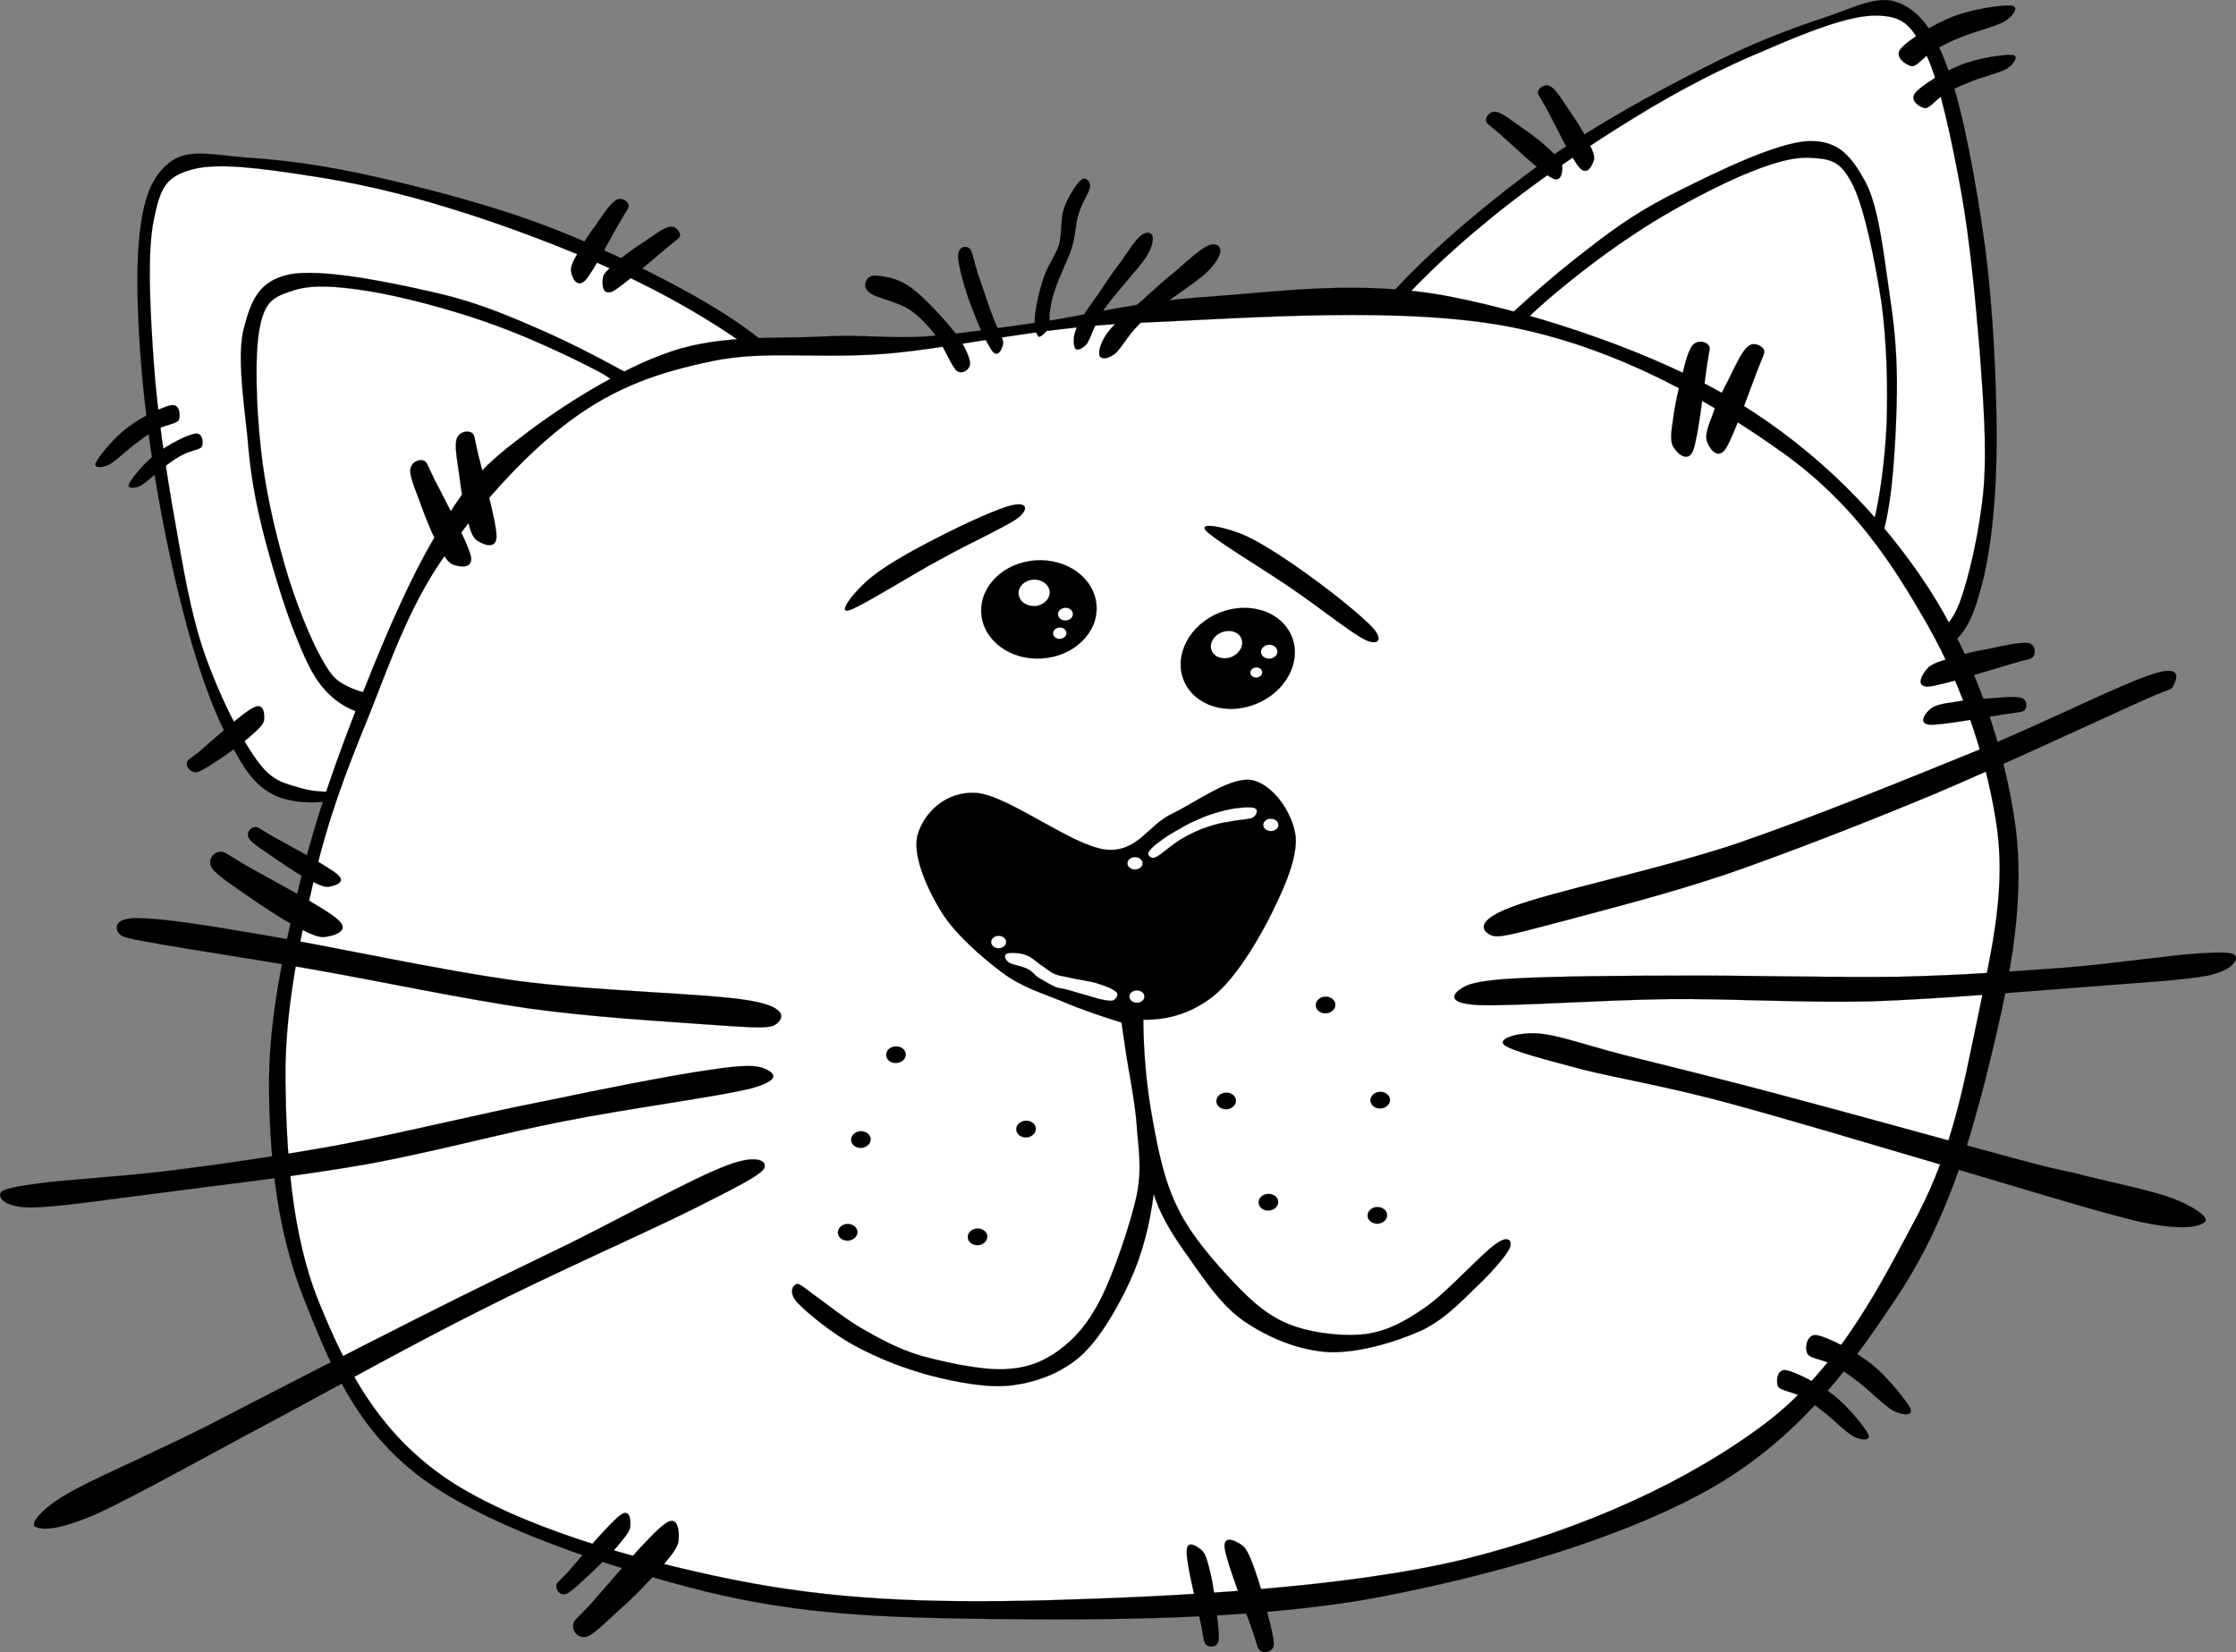 <?xml version="1.0"?><svg width="565.9" height="418.126" xmlns="http://www.w3.org/2000/svg">

 <rect width="100%" height="100%" fill="#808080" stroke="none"/>

 <g>
  <title>Layer 1</title>
  <path fill-rule="evenodd" stroke="black" stroke-width="0.036" stroke-miterlimit="10" id="path7" d="m339.685,94.519c1.332,-6.264 6.191,-13.572 14.724,-22.608c8.568,-9.18 23.4,-21.779 36.324,-30.996c12.924,-9.252 28.152,-17.495 40.248,-23.615c11.916,-6.192 22.14,-10.009 30.672,-12.816c8.316,-2.808 13.788,-6.012 19.188,-3.636c5.292,2.268 8.855,7.2 12.492,17.567c3.672,10.44 6.983,28.837 9.107,44.496c2.016,15.66 2.88,34.416 2.88,48.492c-0.036,13.968 -1.224,25.813 -3.276,34.704c-2.195,8.604 -3.852,14.112 -9.396,17.64c-5.58,3.528 -13.572,4.788 -23.976,3.637l0,0c-12.204,-21.204 -28.692,-37.513 -50.292,-49.752c-21.707,-12.277 -47.52,-19.801 -78.695,-23.113l0,0z"/>
  <path fill="#ffffff" fill-rule="evenodd" stroke="black" stroke-width="0.036" stroke-miterlimit="10" id="path9" d="m349.549,82.099c7.668,-9.145 16.632,-17.82 27.432,-26.604c10.836,-8.928 24.804,-18.468 36.648,-25.704c11.735,-7.235 22.607,-12.743 33.048,-17.063c10.296,-4.464 21.42,-8.964 28.367,-8.784c6.805,0.145 8.856,2.521 12.528,10.044c3.528,7.524 6.517,22.176 8.82,34.813c2.231,12.563 3.6,27.396 4.644,40.067c0.9,12.528 1.836,23.761 1.008,34.524c-0.936,10.691 -3.672,22.607 -6.119,29.231c-2.557,6.372 -5.328,7.452 -8.856,9.648c-3.708,2.232 -7.74,3.312 -12.636,3.528l0,0l-11.484,-16.093l0,0c4.681,-1.476 8.244,-4.212 10.836,-8.208c2.484,-4.067 3.564,-8.531 4.645,-16.02c1.008,-7.596 1.691,-20.34 1.655,-29.088c-0.107,-8.856 -0.792,-14.904 -2.052,-23.292c-1.26,-8.46 -2.556,-20.664 -5.832,-26.893c-3.456,-6.336 -6.731,-10.8 -14.544,-10.476c-7.92,0.324 -22.859,7.632 -32.328,12.348c-9.504,4.681 -15.552,8.712 -24.12,15.444c-8.64,6.624 -17.495,14.472 -27.107,23.94l0,0c-8.173,-1.762 -16.345,-3.562 -24.553,-5.362l0,0z"/>
  <path fill="#ffffff" fill-rule="evenodd" stroke="black" stroke-width="0.036" stroke-miterlimit="10" id="path11" d="m456.396,145.891c5.04,-0.828 9.108,-2.196 12.06,-4.536c2.881,-2.34 4.248,-3.528 5.761,-9.252c1.512,-5.904 2.88,-15.804 3.275,-25.128c0.288,-9.468 0.036,-20.16 -1.296,-30.276c-1.548,-10.08 -4.212,-23.58 -7.164,-29.664c-2.988,-6.084 -5.399,-6.768 -10.151,-7.056c-4.933,-0.468 -10.908,1.368 -18.612,4.68c-7.704,3.385 -18.648,9.145 -27.145,14.904c-8.531,5.58 -18.575,13.644 -23.615,18.216c-5.112,4.464 -4.572,5.58 -6.84,8.641c-2.305,3.023 -4.681,5.976 -6.984,9.252l0,0c9.756,2.844 18.647,6.012 27.252,9.359c8.496,3.313 16.271,6.229 23.724,10.836c7.452,4.536 15.48,11.305 20.593,16.416c4.931,5.04 8.026,9.432 9.142,13.608l0,0z"/>
  <path fill-rule="evenodd" stroke="black" stroke-width="0.036" stroke-miterlimit="10" id="path13" d="m202.705,97.507c-2.772,-5.688 -9.36,-11.7 -19.764,-18.324c-10.62,-6.732 -28.116,-15.48 -42.768,-21.24c-14.796,-5.796 -31.716,-10.116 -44.784,-13.104c-13.14,-3.024 -24.048,-4.393 -32.868,-4.933c-8.856,-0.72 -14.904,-2.376 -19.512,1.152c-4.572,3.528 -6.912,9.107 -7.848,20.088c-0.972,10.98 0.036,29.664 2.052,45.36c1.836,15.624 5.436,34.128 9,47.735c3.42,13.536 7.344,24.769 11.628,32.868c4.104,7.956 7.128,12.672 13.392,14.832c6.3,2.016 14.256,1.332 24.156,-2.34l0,0c6.624,-23.544 18.648,-43.344 36.648,-60.516c18.144,-17.134 41.148,-30.814 70.668,-41.578l0,0z"/>
  <path fill="#ffffff" fill-rule="evenodd" stroke="black" stroke-width="0.036" stroke-miterlimit="10" id="path15" d="m189.42,87.859c-9.648,-6.912 -20.592,-13.212 -33.12,-19.044c-12.6,-5.868 -28.764,-11.916 -41.832,-15.912c-13.212,-4.14 -25.092,-6.768 -36.216,-8.424c-11.16,-1.728 -23.04,-3.456 -29.664,-1.584c-6.696,1.836 -8.028,4.68 -9.684,12.816c-1.692,8.208 -0.9,23.04 0,35.892c0.9,12.78 3.096,27.504 5.328,39.996c2.16,12.275 3.96,23.508 7.488,33.696c3.492,10.115 8.928,21.06 13.104,26.855c3.96,5.616 6.912,5.976 10.944,7.2c4.032,1.224 8.352,1.368 13.104,0.288l0,0l7.164,-18.396l0,0c-4.824,-0.323 -9.036,-2.052 -12.492,-5.328c-3.6,-3.348 -5.58,-7.344 -8.424,-14.363c-2.952,-7.057 -6.66,-19.368 -8.748,-27.792c-2.088,-8.604 -3.06,-14.688 -3.744,-23.112c-0.864,-8.46 -2.7,-20.664 -0.936,-27.468c1.836,-7.021 3.744,-12.097 11.556,-13.716c7.74,-1.549 23.904,1.691 34.344,4.031c10.296,2.196 17.136,4.717 27.18,9.072c10.008,4.248 20.448,9.756 32.148,16.524l0,0c7.489,-3.743 14.976,-7.487 22.5,-11.231l0,0z"/>
  <path fill="#ffffff" fill-rule="evenodd" stroke="black" stroke-width="0.036" stroke-miterlimit="10" id="path17" d="m102.084,175.771c-5.148,0.504 -9.324,-0.036 -12.816,-1.476c-3.492,-1.513 -5.04,-2.412 -7.848,-7.561c-3.024,-5.328 -6.732,-14.616 -9.324,-23.58c-2.592,-9 -5.04,-19.584 -6.084,-29.664c-1.152,-10.188 -1.62,-23.832 -0.288,-30.527c1.296,-6.696 3.456,-7.813 8.136,-9.324c4.608,-1.656 10.872,-1.332 19.188,0c8.244,1.296 20.268,4.464 29.952,7.848c9.576,3.276 21.24,8.748 27.36,11.952c5.976,2.952 5.688,4.392 8.712,6.696c2.988,2.34 5.904,4.716 9.036,7.271l0,0c-8.784,5.148 -16.704,10.332 -24.156,15.696c-7.452,5.256 -14.328,10.08 -20.34,16.271c-6.156,6.192 -12.42,14.797 -16.02,20.952c-3.708,6.05 -5.363,11.198 -5.508,15.446l0,0z"/>
  <path fill-rule="evenodd" stroke="black" stroke-width="0.036" stroke-miterlimit="10" id="path19" d="m263.76,81.451c-12.096,1.729 -20.628,3.024 -30.024,3.744c-9.468,0.504 -15.588,-0.612 -26.28,0c-10.872,0.576 -24.876,-0.54 -37.548,3.744c-12.78,4.248 -28.152,14.04 -37.908,21.6c-9.828,7.416 -13.644,11.736 -20.34,22.681c-6.876,10.908 -13.644,26.424 -19.728,41.832c-6.156,15.336 -12.276,32.292 -16.272,49.355c-3.996,16.992 -7.812,34.129 -7.56,51.696c0.18,17.424 2.16,35.784 8.712,52.309c6.552,16.451 13.104,33.264 30.204,45.863c17.208,12.492 47.088,22.356 71.46,28.477c24.12,5.868 44.244,6.624 72.612,6.983c28.332,0.288 65.665,0.252 96.444,-5.256c30.672,-5.76 64.008,-15.372 86.544,-28.439c22.356,-13.141 35.353,-31.645 47.053,-49.393c11.483,-17.892 17.172,-36.72 22.067,-56.34c4.788,-19.656 9.433,-40.068 6.984,-60.408c-2.664,-20.52 -10.296,-42.804 -22.068,-61.02c-11.88,-18.252 -28.008,-34.633 -48.24,-47.053c-20.376,-12.42 -50.04,-22.248 -72.611,-26.712c-22.645,-4.464 -44.137,-1.224 -61.561,0c-17.351,1.081 -29.988,4.537 -41.94,6.337l0,0z"/>
  <path fill="#ffffff" fill-rule="evenodd" stroke="black" stroke-width="0.036" stroke-miterlimit="10" id="path21" d="m111.948,141.499c-8.676,12.601 -13.392,26.641 -18.864,40.32c-5.544,13.536 -10.152,25.632 -13.68,41.004c-3.6,15.444 -7.38,32.725 -7.164,50.725c0.216,17.855 1.512,38.952 8.46,55.943c6.84,16.885 15.048,33.049 32.544,44.893c17.676,11.736 46.512,20.196 72.216,25.38c25.524,5.112 48.816,6.012 79.992,5.22c31.104,-0.899 74.844,-2.987 105.408,-10.439c30.492,-7.668 56.7,-19.801 76.104,-34.452c19.224,-14.725 29.304,-35.712 38.411,-52.704c8.856,-17.1 11.521,-32.58 14.94,-48.816c3.276,-16.271 7.236,-31.392 5.22,-48.132c-2.268,-16.884 -8.496,-36.036 -17.567,-52.056c-9.181,-16.093 -18.864,-30.889 -36.433,-43.561c-17.712,-12.708 -41.184,-26.352 -68.328,-31.896c-27.396,-5.58 -66.995,-2.448 -93.672,-1.296c-26.496,1.008 -46.152,6.155 -64.404,7.812c-18.432,1.548 -31.356,-0.9 -44.892,1.944c-13.5,2.808 -24.408,6.552 -35.784,14.976c-11.518,8.459 -23.975,22.391 -32.507,35.135l0,0z"/>
  <path fill-rule="evenodd" stroke="black" stroke-width="0.036" stroke-miterlimit="10" id="path23" d="m401.532,35.047c-1.08,-2.088 -2.7,-4.681 -4.176,-6.805c-1.656,-2.34 -3.384,-5.399 -4.788,-6.264c-1.368,-0.972 -3.096,0.216 -3.24,1.08c-0.252,0.828 0.072,0.864 1.944,4.14c1.764,3.204 6.48,13.141 8.604,15.372c2.017,2.017 3.204,-1.008 3.564,-2.268c0.145,-1.403 -0.864,-3.203 -1.908,-5.255l0,0z"/>
  <path fill-rule="evenodd" stroke="black" stroke-width="0.036" stroke-miterlimit="10" id="path25" d="m391.74,37.459c-1.728,-1.62 -4.104,-3.456 -6.3,-4.933c-2.232,-1.512 -5.148,-3.924 -6.66,-4.176c-1.656,-0.396 -2.771,1.188 -2.664,2.124c0.072,0.792 0.36,0.756 3.24,3.204c2.808,2.448 10.729,10.008 13.464,11.412c2.556,1.296 2.7,-2.088 2.521,-3.349c-0.181,-1.402 -1.981,-2.698 -3.601,-4.282l0,0z"/>
  <path fill-rule="evenodd" stroke="black" stroke-width="0.036" stroke-miterlimit="10" id="path27" d="m489.372,12.799c2.053,-1.225 3.889,-2.232 7.021,-3.42c3.096,-1.332 8.892,-2.736 11.124,-4.068c2.088,-1.44 3.6,-3.708 1.476,-3.888c-2.34,-0.217 -9.972,0.899 -14.688,2.771c-4.752,1.836 -11.484,5.94 -13.248,8.136c-1.765,2.089 1.404,4.213 2.844,4.429c1.475,-0.036 3.203,-2.7 5.471,-3.96l0,0z"/>
  <path fill-rule="evenodd" stroke="black" stroke-width="0.036" stroke-miterlimit="10" id="path29" d="m492.036,23.923c1.765,-1.044 3.492,-2.053 6.156,-3.024c2.592,-1.224 7.884,-2.412 9.756,-3.563c1.872,-1.261 3.096,-3.276 1.296,-3.421c-1.979,-0.18 -8.819,0.828 -12.888,2.484c-4.212,1.656 -10.08,5.148 -11.628,7.128c-1.584,1.872 1.188,3.672 2.484,3.853c1.332,-0.037 2.809,-2.341 4.824,-3.457l0,0z"/>
  <path fill-rule="evenodd" stroke="black" stroke-width="0.036" stroke-miterlimit="10" id="path31" d="m146.581,63.451c1.116,-2.088 2.664,-4.5 4.356,-6.66c1.512,-2.231 3.492,-5.292 4.968,-6.119c1.296,-0.864 2.952,0.216 3.168,1.151c0.18,0.864 -0.216,0.792 -2.016,4.068c-2.016,3.204 -6.84,12.888 -9.036,15.156c-2.16,1.943 -3.276,-0.973 -3.492,-2.341c-0.253,-1.331 0.9,-3.311 2.052,-5.255l0,0z"/>
  <path fill-rule="evenodd" stroke="black" stroke-width="0.036" stroke-miterlimit="10" id="path33" d="m156.3,66.151c1.656,-1.548 4.176,-3.312 6.444,-4.752c2.196,-1.476 5.148,-3.78 6.768,-3.996c1.476,-0.359 2.664,1.296 2.592,2.196c-0.216,0.792 -0.54,0.756 -3.348,3.096c-2.916,2.412 -11.052,9.612 -13.716,11.052c-2.772,1.152 -2.664,-2.124 -2.448,-3.42c0.144,-1.369 1.98,-2.628 3.708,-4.176l0,0z"/>
  <path fill-rule="evenodd" stroke="black" stroke-width="0.036" stroke-miterlimit="10" id="path35" d="m40.272,108.415c-1.8,0.828 -3.24,1.765 -5.292,3.349c-2.16,1.476 -5.652,4.896 -7.416,5.832c-1.872,0.863 -4.068,0.936 -3.24,-0.612c0.828,-1.656 4.752,-6.444 8.028,-8.82c3.204,-2.483 8.892,-5.328 11.088,-5.615c2.088,-0.324 2.268,2.699 1.8,3.779c-0.539,0.899 -3.347,1.223 -4.968,2.087l0,0z"/>
  <path fill-rule="evenodd" stroke="black" stroke-width="0.036" stroke-miterlimit="10" id="path37" d="m46.716,114.859c-1.584,0.72 -2.808,1.548 -4.644,2.916c-1.872,1.368 -5.004,4.284 -6.48,5.148c-1.62,0.756 -3.6,0.756 -2.88,-0.54c0.72,-1.513 4.14,-5.616 7.056,-7.74c2.844,-2.124 7.704,-4.68 9.72,-4.896c1.8,-0.252 2.052,2.341 1.584,3.313c-0.612,0.791 -2.807,0.971 -4.356,1.799l0,0z"/>
  <path fill-rule="evenodd" stroke="black" stroke-width="0.036" stroke-miterlimit="10" id="path39" d="m63.061,186.607c-1.764,1.512 -4.176,3.24 -6.408,4.788c-2.268,1.476 -5.22,3.6 -6.768,3.996c-1.584,0.288 -2.772,-1.368 -2.592,-2.196c0.072,-0.899 0.396,-0.828 3.312,-3.096c2.88,-2.484 10.836,-9.792 13.716,-11.088c2.628,-1.261 2.664,2.052 2.484,3.42c-0.288,1.224 -2.089,2.664 -3.744,4.176l0,0z"/>
  <path fill-rule="evenodd" stroke="black" stroke-width="0.036" stroke-miterlimit="10" id="path41" d="m299.58,172.135c2.557,6.372 10.765,9.071 18.288,6.012c7.561,-3.024 11.628,-10.656 9.072,-17.028c-2.592,-6.372 -10.764,-9.071 -18.324,-6.048c-7.559,3.06 -11.592,10.692 -9.036,17.064l0,0z"/>
  <path fill="white" fill-rule="evenodd" stroke="black" stroke-width="0.036" stroke-miterlimit="10" id="path43" d="m306.637,164.647c0.684,1.728 2.952,2.448 5.04,1.62c2.088,-0.864 3.204,-2.916 2.52,-4.645c-0.684,-1.728 -2.952,-2.447 -5.04,-1.584c-2.089,0.829 -3.205,2.917 -2.52,4.609l0,0z"/>
  <path fill-rule="evenodd" stroke="black" stroke-width="0.036" stroke-miterlimit="10" id="path45" d="m248.353,155.215c0.468,6.876 7.38,11.987 15.408,11.411c8.064,-0.539 14.22,-6.516 13.752,-13.392c-0.468,-6.84 -7.38,-11.952 -15.444,-11.412c-8.028,0.541 -14.185,6.553 -13.716,13.393l0,0z"/>
  <path fill="white" fill-rule="evenodd" stroke="black" stroke-width="0.036" stroke-miterlimit="10" id="path47" d="m257.785,150.283c0.108,1.872 1.98,3.24 4.176,3.097c2.16,-0.145 3.816,-1.765 3.708,-3.637c-0.144,-1.836 -2.016,-3.204 -4.176,-3.06c-2.197,0.144 -3.852,1.764 -3.708,3.6l0,0z"/>
  <path fill-rule="evenodd" stroke="black" stroke-width="0.036" stroke-miterlimit="10" id="path49" d="m118.032,130.339c-0.756,-2.772 -1.332,-6.336 -1.728,-9.576c-0.432,-3.313 -1.332,-7.704 -0.756,-9.576c0.54,-1.872 2.736,-2.376 3.816,-1.656c0.828,0.504 0.576,0.937 1.62,5.328c1.044,4.428 4.68,17.208 4.68,20.988c-0.144,3.563 -3.816,1.728 -5.04,0.864c-1.368,-1.08 -1.908,-3.672 -2.592,-6.372l0,0z"/>
  <path fill-rule="evenodd" stroke="black" stroke-width="0.036" stroke-miterlimit="10" id="path51" d="m110.508,137.179c-1.332,-2.521 -2.736,-5.977 -3.816,-9c-1.116,-3.204 -2.988,-7.236 -2.844,-9.181c0.108,-2.016 2.196,-2.88 3.348,-2.447c0.9,0.359 0.756,0.72 2.772,4.823c2.088,4.068 8.352,15.732 9.216,19.44c0.612,3.456 -3.276,2.592 -4.716,1.98c-1.511,-0.755 -2.699,-3.131 -3.96,-5.615l0,0z"/>
  <path fill-rule="evenodd" stroke="black" stroke-width="0.036" stroke-miterlimit="10" id="path53" d="m73.608,233.731c-3.204,-1.728 -7.164,-4.428 -10.476,-6.695c-3.456,-2.412 -8.244,-5.473 -9.504,-7.381c-1.224,-2.016 0.396,-3.924 1.944,-4.067c1.368,-0.108 1.332,0.288 6.408,3.275c5.076,2.988 20.196,10.765 23.688,14.005c3.24,2.987 -1.872,4.14 -3.816,4.283c-2.123,0.072 -5.147,-1.764 -8.244,-3.42l0,0z"/>
  <path fill-rule="evenodd" stroke="black" stroke-width="0.036" stroke-miterlimit="10" id="path55" d="m77.064,222.031c-2.304,-1.26 -4.932,-3.096 -7.308,-4.68c-2.376,-1.728 -5.904,-3.815 -6.696,-5.147c-0.864,-1.404 0.288,-2.772 1.368,-2.845c0.9,-0.18 0.972,0.252 4.5,2.269c3.564,2.016 14.184,7.596 16.596,9.792c2.34,2.052 -1.368,2.916 -2.664,3.023c-1.403,0 -3.708,-1.26 -5.796,-2.412l0,0z"/>
  <path fill-rule="evenodd" stroke="black" stroke-width="0.036" stroke-miterlimit="10" id="path57" d="m166.597,397.603c-2.448,2.592 -5.688,6.084 -8.748,8.82c-3.096,2.664 -7.092,6.912 -9.216,7.74c-2.232,0.72 -3.744,-1.368 -3.564,-2.772c0.072,-1.439 0.612,-1.296 4.536,-5.544c3.924,-4.392 14.868,-17.604 18.684,-20.196c3.6,-2.699 3.708,2.628 3.384,4.608c-0.433,2.052 -2.773,4.5 -5.076,7.344l0,0z"/>
  <path fill-rule="evenodd" stroke="black" stroke-width="0.036" stroke-miterlimit="10" id="path59" d="m155.904,391.735c-1.728,1.944 -3.996,4.104 -6.12,6.192c-2.232,1.908 -4.896,4.788 -6.444,5.436c-1.548,0.576 -2.664,-1.044 -2.52,-1.943c0.036,-1.044 0.504,-0.9 3.204,-3.889c2.772,-3.168 10.368,-12.275 13.068,-14.147c2.448,-1.8 2.592,1.691 2.376,3.24c-0.287,1.367 -1.98,3.168 -3.564,5.111l0,0z"/>
  <path fill-rule="evenodd" stroke="black" stroke-width="0.036" stroke-miterlimit="10" id="path61" d="m317.652,397.496c0.9,2.592 2.017,6.264 2.809,9.504c0.72,3.204 2.052,7.487 1.907,9.396c-0.323,1.729 -2.447,2.052 -3.312,1.404c-0.9,-0.612 -0.685,-1.08 -2.124,-5.292c-1.584,-4.464 -6.552,-17.208 -6.984,-20.736c-0.468,-3.636 3.168,-1.62 4.536,-0.612c1.189,0.971 2.197,3.599 3.168,6.336l0,0z"/>
  <path fill-rule="evenodd" stroke="black" stroke-width="0.036" stroke-miterlimit="10" id="path63" d="m306.421,398.467c0.611,2.448 0.936,5.58 1.367,8.568c0.288,2.844 0.9,6.768 0.576,8.424c-0.504,1.512 -2.304,1.476 -3.023,0.863c-0.685,-0.684 -0.612,-1.008 -1.296,-4.859c-0.864,-4.176 -3.853,-15.66 -3.708,-18.9c0.035,-3.168 2.951,-1.044 4.031,0c0.937,1.044 1.441,3.384 2.053,5.904l0,0z"/>
  <path fill-rule="evenodd" stroke="black" stroke-width="0.036" stroke-miterlimit="10" id="path65" d="m463.669,345.295c2.052,1.151 3.852,2.268 6.516,4.319c2.664,1.944 6.84,6.337 9.18,7.488c2.269,1.116 4.933,1.26 4.104,-0.684c-1.116,-2.088 -5.904,-8.101 -9.9,-11.232c-3.996,-3.204 -11.124,-6.876 -13.752,-7.271c-2.628,-0.433 -3.132,3.456 -2.34,4.716c0.576,1.188 4.068,1.476 6.192,2.664l0,0z"/>
  <path fill-rule="evenodd" stroke="black" stroke-width="0.036" stroke-miterlimit="10" id="path67" d="m455.461,353.251c1.728,1.008 3.456,1.943 5.724,3.779c2.34,1.729 5.939,5.437 8.028,6.553c1.943,0.972 4.392,1.044 3.6,-0.612c-1.008,-1.944 -5.148,-7.02 -8.676,-9.828c-3.564,-2.844 -9.72,-5.939 -12.061,-6.372c-2.447,-0.432 -2.628,3.024 -2.052,4.141c0.504,0.971 3.565,1.331 5.437,2.339l0,0z"/>
  <path fill-rule="evenodd" stroke="black" stroke-width="0.036" stroke-miterlimit="10" id="path69" d="m494.269,166.375c2.736,-0.936 6.264,-1.691 9.612,-2.268c3.132,-0.684 7.632,-1.692 9.468,-1.368c1.764,0.36 1.908,2.412 1.26,3.384c-0.792,0.864 -0.972,0.504 -5.4,1.836c-4.464,1.261 -17.567,5.509 -21.132,5.797c-3.6,0.144 -1.439,-3.313 -0.323,-4.536c1.079,-1.297 3.671,-2.017 6.515,-2.845l0,0z"/>
  <path fill-rule="evenodd" stroke="black" stroke-width="0.036" stroke-miterlimit="10" id="path71" d="m494.557,177.679c2.483,-0.468 5.651,-0.721 8.676,-0.9c2.772,-0.18 6.876,-0.684 8.424,-0.107c1.368,0.504 1.477,2.304 0.72,3.06c-0.756,0.576 -0.972,0.396 -4.932,1.008c-4.068,0.612 -15.984,2.844 -19.08,2.664c-3.132,-0.288 -0.972,-3.06 0.216,-3.996c1.115,-0.973 3.384,-1.405 5.976,-1.729l0,0z"/>
  <path fill-rule="evenodd" stroke="black" stroke-width="0.036" stroke-miterlimit="10" id="path73" d="m189.889,253.243c-10.98,-1.907 -37.98,-2.268 -58.644,-4.968c-20.808,-2.844 -48.024,-8.928 -64.296,-11.592c-16.2,-2.808 -25.992,-4.248 -32.148,-4.32c-6.264,-0.036 -5.58,2.772 -4.608,3.96c0.972,1.045 2.376,1.152 10.584,2.664c8.208,1.477 22.392,3.528 38.088,6.301c15.732,2.735 38.232,7.523 55.008,9.936c16.56,2.268 33.228,3.168 43.74,3.96c10.332,0.685 16.128,1.26 18.216,0.36c2.051,-1.081 4.752,-4.429 -5.94,-6.301l0,0z"/>
  <path fill-rule="evenodd" stroke="black" stroke-width="0.036" stroke-miterlimit="10" id="path75" d="m42.756,296.299c12.672,-1.584 25.812,-3.456 41.76,-6.3c15.984,-2.952 36.936,-8.137 52.992,-11.269c15.84,-3.312 32.256,-6.552 41.76,-7.92c9.252,-1.439 12.384,-1.188 14.256,-0.359c1.836,0.827 5.076,2.628 -3.312,4.968c-8.568,2.16 -31.068,5.076 -47.376,8.315c-16.38,3.168 -32.832,7.776 -50.04,10.908c-17.352,3.061 -38.376,5.4 -52.668,7.309c-14.292,1.8 -25.38,3.527 -32.148,3.636c-6.84,-0.036 -8.064,-2.34 -7.956,-3.313c0.108,-1.08 1.8,-1.691 8.964,-2.664c7.237,-1.079 20.989,-1.727 33.768,-3.311l0,0z"/>
  <path fill-rule="evenodd" stroke="black" stroke-width="0.036" stroke-miterlimit="10" id="path77" d="m51.721,361.243c11.772,-6.119 37.908,-19.548 53.676,-27.504c15.552,-7.848 25.812,-12.779 39.096,-19.224c13.212,-6.552 31.068,-16.452 39.42,-19.548c8.1,-3.132 10.692,-0.9 9.288,1.008c-1.584,1.836 -6.372,4.284 -18.252,10.26c-12.132,6.013 -35.496,16.309 -52.992,25.2c-17.46,8.748 -34.74,18.396 -51.012,27.145c-16.524,8.748 -35.928,19.655 -46.404,24.516c-10.44,4.5 -14.004,4.032 -15.552,3.312c-1.548,-0.72 1.656,-4.392 6.264,-7.271c4.5,-2.952 14.4,-7.344 20.556,-10.26c6.084,-2.99 4.212,-1.874 15.912,-7.634l0,0z"/>
  <path fill-rule="evenodd" stroke="black" stroke-width="0.036" stroke-miterlimit="10" id="path79" d="m382.561,229.555c10.44,-3.996 36.72,-9.36 56.628,-15.948c19.8,-6.804 43.02,-16.272 60.912,-23.544c17.64,-7.236 36.107,-16.668 44.568,-19.404c8.279,-2.735 5.976,1.656 5.291,3.024c-0.899,1.296 0.145,-0.036 -9.899,4.607c-10.224,4.608 -32.832,15.156 -50.04,22.465c-17.244,7.199 -36.288,14.616 -52.128,20.16c-15.984,5.436 -32.04,9.396 -42.192,12.168c-10.08,2.592 -15.695,4.319 -17.819,3.779c-2.234,-0.683 -5.581,-3.49 4.679,-7.307l0,0z"/>
  <path fill-rule="evenodd" stroke="black" stroke-width="0.036" stroke-miterlimit="10" id="path81" d="m522.744,244.891c-12.815,0.9 -26.027,1.944 -42.155,2.304c-16.236,0.252 -37.908,-0.359 -54.181,-0.288c-16.271,0 -32.976,0.181 -42.479,0.685c-9.503,0.504 -12.42,1.404 -14.04,2.556c-1.692,1.044 -4.536,3.744 4.248,4.212c8.928,0.324 31.248,-1.296 48.096,-1.512c16.668,-0.144 33.552,0.972 51.192,0.576c17.567,-0.612 38.592,-2.448 53.063,-3.564c14.22,-1.116 25.561,-1.728 32.22,-2.952c6.408,-1.367 7.524,-3.96 7.093,-4.859c-0.468,-0.973 -2.124,-1.225 -9.288,-0.756c-7.344,0.43 -21.061,2.554 -33.769,3.598l0,0z"/>
  <path fill-rule="evenodd" stroke="black" stroke-width="0.036" stroke-miterlimit="10" id="path83" d="m510.973,293.491c-12.853,-3.455 -41.328,-11.376 -58.212,-15.84c-16.956,-4.571 -31.536,-8.063 -42.192,-10.764c-10.548,-2.808 -16.128,-4.86 -21.023,-5.328c-5.148,-0.396 -10.692,1.26 -8.856,2.88c1.836,1.513 10.62,3.78 19.944,6.265c9.323,2.304 20.124,4.031 35.46,8.1c15.336,4.104 37.584,10.8 55.512,16.056c17.82,5.112 39.168,11.916 50.436,14.437c11.089,2.304 14.509,1.008 15.948,0c1.296,-1.116 -2.7,-3.853 -7.668,-5.832c-5.112,-2.017 -15.624,-4.141 -22.212,-5.796c-6.698,-1.802 -4.538,-0.794 -17.137,-4.178l0,0z"/>
  <path fill-rule="evenodd" stroke="black" stroke-width="0.036" stroke-miterlimit="10" id="path85" d="m282.156,89.551c1.908,-1.62 3.456,-5.256 7.416,-8.677c3.78,-3.491 12.313,-8.747 15.588,-11.735c3.097,-2.916 3.637,-4.752 3.708,-5.796c-0.036,-1.188 -1.439,-2.017 -3.239,-1.116c-1.872,0.864 -5.04,3.672 -7.704,6.084c-2.88,2.304 -5.544,4.644 -8.532,7.416c-2.952,2.664 -7.2,5.868 -9,8.352c-1.836,2.448 -2.484,4.896 -2.088,5.94c0.252,0.9 1.907,0.972 3.851,-0.468l0,0z"/>
  <path fill-rule="evenodd" stroke="black" stroke-width="0.036" stroke-miterlimit="10" id="path87" d="m275.137,86.923c1.08,-1.729 1.872,-5.04 4.32,-8.677c2.52,-3.708 8.208,-9.756 10.404,-12.888c1.98,-3.096 1.944,-4.607 1.836,-5.508c-0.216,-1.044 -1.548,-1.332 -2.88,-0.288c-1.44,1.116 -3.312,4.068 -5.076,6.624c-1.908,2.448 -3.6,4.932 -5.508,7.848c-1.944,2.736 -4.608,6.301 -5.652,8.748c-1.152,2.34 -0.9,4.572 -0.504,5.328c0.36,0.721 1.799,0.325 3.06,-1.187l0,0z"/>
  <path fill-rule="evenodd" stroke="black" stroke-width="0.036" stroke-miterlimit="10" id="path89" d="m242.161,93.871c-1.404,-1.224 -3.168,-6.012 -5.148,-8.676c-2.052,-2.771 -4.212,-5.076 -6.912,-6.912c-2.88,-1.8 -7.668,-2.808 -9.504,-3.852c-1.836,-1.188 -1.8,-2.34 -1.44,-3.061c0.18,-0.828 1.008,-1.872 2.916,-1.584c1.944,0.217 5.148,0.576 8.496,3.024c3.312,2.376 8.064,7.596 10.764,10.944c2.52,3.132 3.96,6.264 4.176,8.027c0.108,1.766 -1.981,3.062 -3.348,2.09l0,0z"/>
  <path fill-rule="evenodd" stroke="black" stroke-width="0.036" stroke-miterlimit="10" id="path91" d="m251.305,89.047c-1.476,-1.729 -3.996,-7.524 -5.472,-11.557c-1.62,-4.032 -3.24,-10.151 -3.348,-12.527c-0.072,-2.557 1.908,-2.881 2.88,-2.089c0.828,0.721 1.152,3.708 2.232,6.732c1.044,2.916 2.664,8.136 3.888,11.088c1.008,2.772 2.412,4.716 2.412,6.12c-0.181,1.441 -1.225,3.673 -2.592,2.233l0,0z"/>
  <path fill-rule="evenodd" stroke="black" stroke-width="0.036" stroke-miterlimit="10" id="path93" d="m262.896,85.195c-0.612,-0.504 -1.26,-2.304 -0.972,-4.824c0.18,-2.628 1.152,-7.02 2.232,-10.115c1.008,-3.168 2.952,-5.437 3.888,-8.353c0.792,-3.023 0.288,-6.408 1.26,-9.18c0.936,-2.844 3.168,-6.264 4.356,-7.2c1.116,-0.828 2.232,0.18 2.232,1.764c-0.18,1.404 -2.16,4.104 -2.88,6.732c-0.864,2.484 -0.756,5.508 -1.764,8.676c-1.044,3.204 -3.276,7.524 -4.176,10.44c-0.972,2.664 -1.26,4.716 -1.44,6.3c-0.18,1.548 0.288,2.16 0,3.204c-0.504,1.044 -2.159,2.772 -2.736,2.556l0,0z"/>
  <path fill-rule="evenodd" stroke="black" stroke-width="0.036" stroke-miterlimit="10" id="path95" d="m283.849,258.788c-5.184,-1.62 -10.044,-3.24 -15.12,-5.4c-5.076,-2.088 -9.936,-3.456 -14.976,-7.164c-5.184,-3.888 -12.06,-9.792 -15.624,-15.624c-3.636,-5.976 -7.38,-14.472 -5.832,-19.512c1.512,-5.148 6.912,-11.017 14.94,-10.404c8.064,0.72 24.048,13.32 32.544,14.328c8.208,0.828 10.656,-6.192 16.92,-9.108c6.156,-2.988 14.868,-9.504 20.16,-8.46c5.22,1.008 10.332,8.172 11.052,14.292c0.504,6.013 -3.636,14.616 -7.128,21.492c-3.563,6.696 -8.496,14.652 -13.68,18.864c-5.292,4.14 -11.16,6.084 -17.748,5.976l0,0c0.072,9.036 0.864,17.316 2.376,25.416c1.44,7.992 2.952,15.553 6.48,22.536c3.42,6.984 9.647,13.896 14.399,18.937c4.68,4.859 8.388,8.1 13.896,10.296c5.508,2.124 13.283,3.06 19.151,2.376c5.688,-0.864 9.828,-3.132 15.336,-6.948c5.473,-3.888 13.896,-13.32 17.496,-15.804c3.349,-2.521 4.32,-0.721 3.601,0.972c-0.721,1.62 -3.708,5.22 -7.416,8.856c-3.78,3.491 -8.46,8.928 -14.868,11.987c-6.552,2.952 -15.948,5.761 -23.472,5.508c-7.704,-0.432 -15.408,-3.672 -21.601,-7.92c-6.3,-4.355 -11.196,-12.384 -15.084,-17.712c-3.815,-5.399 -6.372,-10.151 -7.668,-14.399l0,0c-1.008,7.884 -2.88,15.191 -6.012,22.067c-3.132,6.769 -7.56,14.508 -12.456,18.937c-5.004,4.355 -10.98,6.552 -17.244,7.416c-6.408,0.792 -13.932,-0.756 -20.628,-2.412c-6.876,-1.836 -13.716,-4.536 -19.404,-7.668c-5.796,-3.132 -11.88,-8.208 -14.364,-10.765c-2.52,-2.699 -1.116,-4.571 -0.252,-4.787c0.828,-0.252 2.664,1.584 5.508,3.563c2.736,1.944 6.552,5.112 11.016,7.704c4.428,2.52 8.964,5.112 15.12,6.948c6.12,1.62 14.832,3.563 20.844,3.348c5.76,-0.252 9.792,-1.8 13.896,-4.788c3.996,-2.988 7.236,-6.516 10.548,-12.96c3.348,-6.624 7.452,-18.756 9.107,-26.136c1.477,-7.452 0.36,-12.276 0,-18.216c-0.504,-6.084 -1.979,-13.212 -2.628,-17.496c-0.645,-4.285 -1.042,-6.949 -1.185,-8.136l0,0z"/>
  <path fill="white" fill-rule="evenodd" stroke="black" stroke-width="0.036" stroke-miterlimit="10" id="path97" d="m285.324,218.503c0,0.864 0.864,1.548 1.944,1.548c1.044,0 1.908,-0.684 1.908,-1.548c0,-0.9 -0.864,-1.584 -1.908,-1.584c-1.08,0 -1.944,0.684 -1.944,1.584l0,0z"/>
  <path fill="white" fill-rule="evenodd" stroke="black" stroke-width="0.036" stroke-miterlimit="10" id="path99" d="m319.704,208.783c0,0.864 0.864,1.549 1.944,1.549c1.044,0 1.908,-0.685 1.908,-1.549c0,-0.899 -0.864,-1.584 -1.908,-1.584c-1.08,0 -1.944,0.684 -1.944,1.584l0,0z"/>
  <path fill="white" fill-rule="evenodd" stroke="black" stroke-width="0.036" stroke-miterlimit="10" id="path101" d="m285.828,252.199c0,0.9 0.864,1.584 1.908,1.584c1.044,0 1.908,-0.684 1.908,-1.584c0,-0.863 -0.864,-1.548 -1.908,-1.548c-1.044,0 -1.908,0.684 -1.908,1.548l0,0z"/>
  <path fill="white" fill-rule="evenodd" stroke="black" stroke-width="0.036" stroke-miterlimit="10" id="path103" d="m250.836,238.412c0,0.863 0.864,1.584 1.908,1.584c1.044,0 1.908,-0.721 1.908,-1.584c0,-0.864 -0.864,-1.585 -1.908,-1.585c-1.044,0 -1.908,0.72 -1.908,1.585l0,0z"/>
  <path fill="white" fill-rule="evenodd" stroke="black" stroke-width="0.036" stroke-miterlimit="10" id="path105" d="m308.292,205.542c-1.836,0.54 -3.348,1.009 -4.932,1.801c-1.691,0.684 -3.168,1.403 -4.86,2.448c-1.8,0.972 -3.995,2.304 -5.327,3.42c-1.404,0.972 -2.305,1.943 -2.557,2.628c-0.18,0.684 0.469,1.116 1.116,1.296c0.36,0 0.684,-0.072 1.944,-0.9c1.332,-1.008 3.744,-3.06 5.868,-4.212c2.016,-1.151 4.067,-2.124 6.155,-2.772c1.98,-0.684 3.637,-1.079 5.652,-1.331c1.979,-0.469 4.428,-0.469 5.688,-0.973c1.009,-0.647 1.332,-1.764 0.828,-2.231c-0.54,-0.504 -2.231,-0.469 -3.815,-0.288c-1.656,0.071 -4.031,0.575 -5.76,1.114l0,0z"/>
  <path fill="white" fill-rule="evenodd" stroke="black" stroke-width="0.036" stroke-miterlimit="10" id="path107" d="m270.637,250.615c-1.8,-0.504 -2.196,-0.396 -3.42,-0.792c-1.332,-0.54 -3.132,-1.691 -4.284,-2.34c-1.26,-0.792 -1.62,-1.691 -2.88,-2.268c-1.332,-0.685 -3.888,-1.044 -4.752,-1.62c-0.972,-0.756 -1.296,-1.872 -0.54,-2.232c0.72,-0.359 3.312,-0.252 4.86,0.324c1.332,0.433 2.52,1.62 3.708,2.448c1.224,0.756 2.232,1.728 3.564,2.376c1.188,0.468 2.088,0.504 3.96,0.936c1.836,0.469 5.292,0.864 7.308,1.584c1.908,0.54 3.816,1.44 4.464,2.124c0.576,0.612 -0.252,1.765 -0.936,2.053c-0.864,0.216 -1.944,-0.072 -3.78,-0.469c-1.945,-0.612 -5.472,-1.548 -7.272,-2.124l0,0z"/>
  <path fill="white" fill-rule="evenodd" stroke="black" stroke-width="0.036" stroke-miterlimit="10" id="path109" d="m267.756,155.575c0.072,0.864 0.972,1.548 2.016,1.477c1.044,-0.072 1.836,-0.864 1.764,-1.729c-0.072,-0.899 -0.936,-1.584 -2.016,-1.512c-1.043,0.072 -1.835,0.864 -1.764,1.764l0,0z"/>
  <path fill="white" fill-rule="evenodd" stroke="black" stroke-width="0.036" stroke-miterlimit="10" id="path111" d="m266.497,160.363c0.072,0.792 0.864,1.404 1.8,1.332c0.936,-0.072 1.656,-0.756 1.62,-1.548c-0.072,-0.792 -0.864,-1.404 -1.8,-1.332c-0.972,0.072 -1.657,0.756 -1.62,1.548l0,0z"/>
  <path fill="white" fill-rule="evenodd" stroke="black" stroke-width="0.036" stroke-miterlimit="10" id="path113" d="m316.429,170.299c0.036,0.684 0.756,1.224 1.584,1.188c0.863,-0.072 1.476,-0.684 1.439,-1.404c-0.036,-0.72 -0.756,-1.224 -1.584,-1.188c-0.863,0.072 -1.475,0.684 -1.439,1.404l0,0z"/>
  <path fill="white" fill-rule="evenodd" stroke="black" stroke-width="0.036" stroke-miterlimit="10" id="path115" d="m319.129,165.079c0.071,0.973 1.044,1.692 2.231,1.62c1.152,-0.072 2.016,-0.936 1.944,-1.908c-0.072,-0.972 -1.044,-1.691 -2.196,-1.619c-1.152,0.071 -2.051,0.935 -1.979,1.907l0,0z"/>
  <path fill-rule="evenodd" stroke="black" stroke-width="0.036" stroke-miterlimit="10" id="path117" d="m224.305,267.103c0.072,1.152 1.224,2.017 2.592,1.908c1.368,-0.072 2.412,-1.116 2.34,-2.269c-0.108,-1.151 -1.26,-2.016 -2.628,-1.907c-1.369,0.072 -2.413,1.081 -2.304,2.268l0,0z"/>
  <path fill-rule="evenodd" stroke="black" stroke-width="0.036" stroke-miterlimit="10" id="path119" d="m215.413,288.559c0.072,1.152 1.224,2.016 2.592,1.944c1.368,-0.108 2.412,-1.116 2.34,-2.269c-0.072,-1.151 -1.26,-2.016 -2.628,-1.943c-1.333,0.108 -2.377,1.116 -2.304,2.268l0,0z"/>
  <path fill-rule="evenodd" stroke="black" stroke-width="0.036" stroke-miterlimit="10" id="path121" d="m212.064,312.031c0.072,1.152 1.224,2.017 2.592,1.944c1.368,-0.108 2.412,-1.116 2.34,-2.268c-0.072,-1.152 -1.26,-2.017 -2.628,-1.944c-1.368,0.109 -2.375,1.116 -2.304,2.268l0,0z"/>
  <path fill-rule="evenodd" stroke="black" stroke-width="0.036" stroke-miterlimit="10" id="path123" d="m244.933,313.183c0.072,1.152 1.26,2.016 2.628,1.944c1.332,-0.108 2.376,-1.116 2.304,-2.269c-0.072,-1.151 -1.26,-2.016 -2.592,-1.943c-1.369,0.108 -2.413,1.116 -2.34,2.268l0,0z"/>
  <path fill-rule="evenodd" stroke="black" stroke-width="0.036" stroke-miterlimit="10" id="path125" d="m257.208,285.895c0.072,1.188 1.26,2.052 2.628,1.944c1.368,-0.108 2.376,-1.116 2.304,-2.269c-0.072,-1.151 -1.224,-2.016 -2.592,-1.943c-1.367,0.108 -2.411,1.116 -2.34,2.268l0,0z"/>
  <path fill-rule="evenodd" stroke="black" stroke-width="0.036" stroke-miterlimit="10" id="path127" d="m307.86,278.803c0.072,1.152 1.26,2.016 2.628,1.908c1.332,-0.072 2.376,-1.116 2.304,-2.269c-0.071,-1.151 -1.26,-2.016 -2.592,-1.907c-1.368,0.072 -2.412,1.08 -2.34,2.268l0,0z"/>
  <path fill-rule="evenodd" stroke="black" stroke-width="0.036" stroke-miterlimit="10" id="path129" d="m346.849,278.587c0.072,1.151 1.224,2.016 2.592,1.943c1.368,-0.107 2.412,-1.115 2.34,-2.268c-0.072,-1.153 -1.26,-2.016 -2.628,-1.944c-1.369,0.109 -2.377,1.117 -2.304,2.269l0,0z"/>
  <path fill-rule="evenodd" stroke="black" stroke-width="0.036" stroke-miterlimit="10" id="path131" d="m346.129,307.748c0.071,1.151 1.224,2.016 2.592,1.943c1.368,-0.107 2.412,-1.116 2.34,-2.268c-0.072,-1.152 -1.26,-2.017 -2.628,-1.944c-1.369,0.108 -2.376,1.116 -2.304,2.269l0,0z"/>
  <path fill-rule="evenodd" stroke="black" stroke-width="0.036" stroke-miterlimit="10" id="path133" d="m318.553,304.435c0.071,1.152 1.224,2.017 2.592,1.908c1.368,-0.072 2.412,-1.08 2.34,-2.269c-0.072,-1.151 -1.26,-2.016 -2.628,-1.907c-1.369,0.072 -2.377,1.116 -2.304,2.268l0,0z"/>
  <path fill-rule="evenodd" stroke="black" stroke-width="0.036" stroke-miterlimit="10" id="path135" d="m333.024,254.503c0.072,1.151 1.224,2.016 2.592,1.943c1.368,-0.107 2.412,-1.115 2.34,-2.268c-0.107,-1.152 -1.26,-2.016 -2.628,-1.944c-1.367,0.109 -2.412,1.117 -2.304,2.269l0,0z"/>
  <path fill-rule="evenodd" stroke="black" stroke-width="0.036" stroke-miterlimit="10" id="path137" d="m220.597,146.035c3.996,-3.275 11.412,-7.344 17.532,-10.403c6.048,-3.097 14.76,-7.128 18.216,-7.813c3.348,-0.72 4.212,0.828 1.332,3.24c-3.132,2.268 -12.42,6.444 -19.548,10.439c-7.344,3.889 -20.376,12.204 -23.4,12.996c-2.916,0.685 1.908,-5.327 5.868,-8.459l0,0z"/>
  <path fill-rule="evenodd" stroke="black" stroke-width="0.036" stroke-miterlimit="10" id="path139" d="m315.349,135.631c4.644,2.124 11.628,6.84 17.208,10.943c5.436,3.96 12.924,10.008 15.228,12.708c2.124,2.592 1.08,4.212 -2.304,2.628c-3.528,-1.764 -11.376,-8.027 -18.144,-12.672c-6.805,-4.752 -20.16,-12.672 -22.177,-15.012c-1.907,-2.303 5.473,-0.719 10.189,1.405l0,0z"/>
  <path fill-rule="evenodd" stroke="black" stroke-width="0.036" stroke-miterlimit="10" id="path141" d="m433.465,104.887c0.899,-2.664 2.52,-6.048 4.031,-8.893c1.477,-2.952 3.276,-7.056 4.86,-8.279c1.512,-1.368 3.564,-0.181 4.068,0.792c0.323,0.899 -0.108,1.151 -1.692,5.327c-1.692,4.248 -6.012,16.813 -8.1,19.908c-2.16,2.809 -4.212,-0.647 -4.645,-2.16c-0.539,-1.547 0.469,-4.103 1.478,-6.695l0,0z"/>
  <path fill-rule="evenodd" stroke="black" stroke-width="0.036" stroke-miterlimit="10" id="path143" d="m423.421,106.219c0.359,-2.845 1.008,-6.408 1.943,-9.576c0.721,-3.24 1.692,-7.632 2.916,-9.145c1.26,-1.584 3.384,-1.079 4.141,-0.144c0.575,0.864 0.144,1.044 -0.469,5.544c-0.684,4.572 -2.124,17.712 -3.491,21.24c-1.477,3.24 -4.213,0.288 -5.005,-1.08c-0.827,-1.475 -0.468,-4.031 -0.035,-6.839l0,0z"/>
 </g>
</svg>